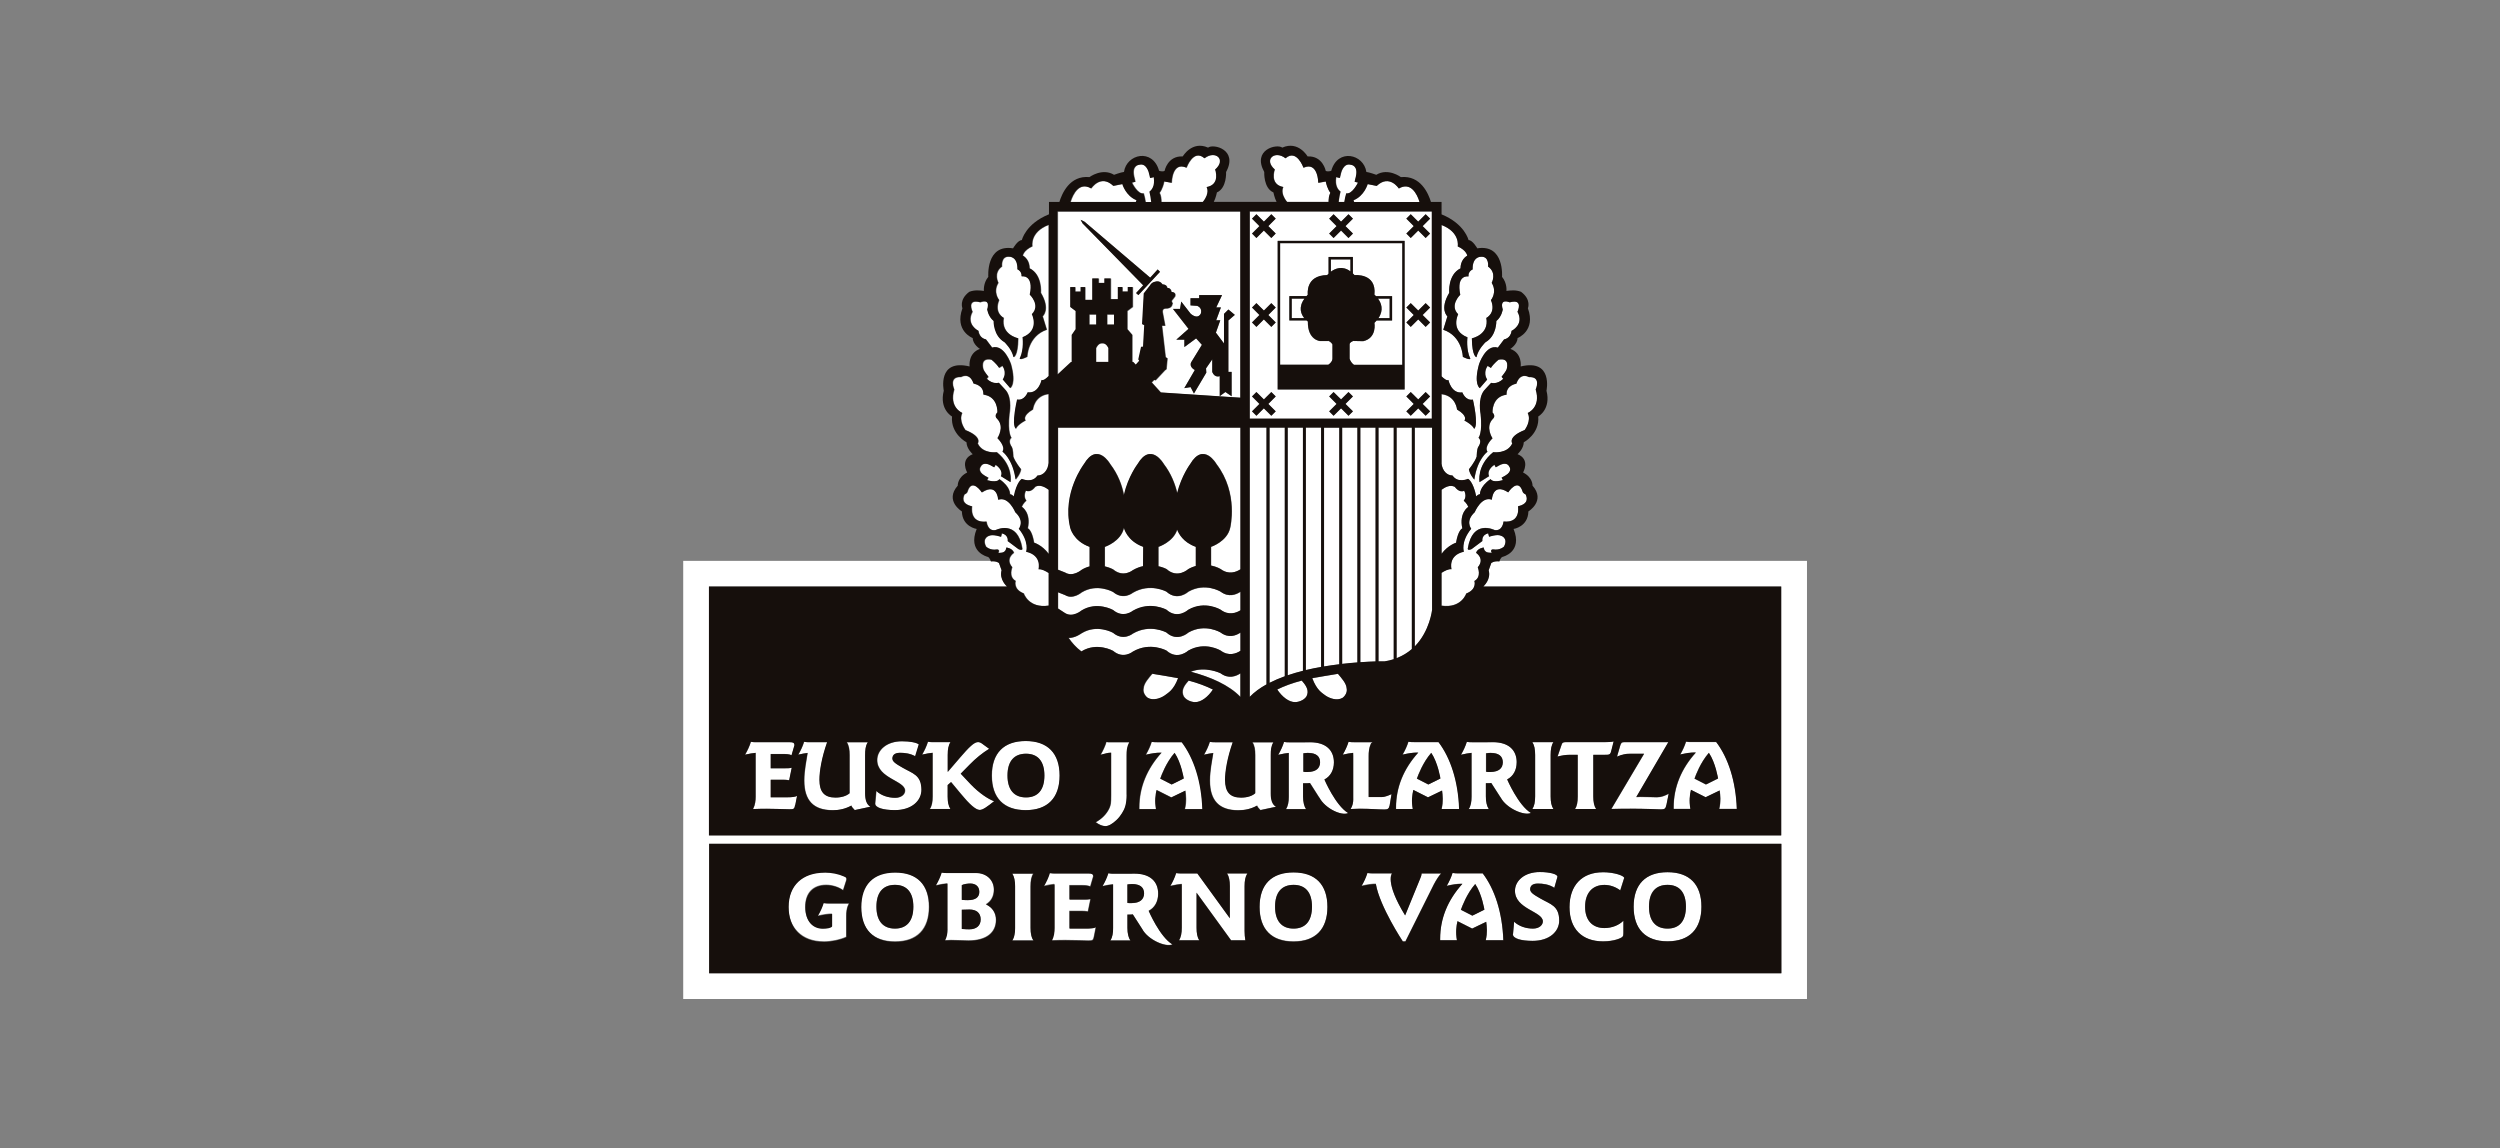 <?xml version="1.0" encoding="UTF-8"?>
<svg id="Capa_2" data-name="Capa 2" xmlns="http://www.w3.org/2000/svg" viewBox="0 0 357.68 164.28">
  <rect x="0" y="0" width="357.68" height="164.28" fill="#808080" stroke="none"/>
  <defs>
    <style>
      .cls-1, .cls-2 {
        fill: #fff;
      }

      .cls-2, .cls-3 {
        fill-rule: evenodd;
      }

      .cls-4 {
        fill: none;
      }

      .cls-3 {
        fill: #160f0c;
      }
    </style>
  </defs>
  <g id="Capa_1-2" data-name="Capa 1">
    <polygon class="cls-4" points="357.68 160 0 164.28 0 4.28 357.68 0 357.68 160"/>
    <path class="cls-2" d="m146.78,115.9c3.15,0,4.85-1.76,4.85-4.95s-1.71-4.94-4.85-4.94-4.85,1.73-4.85,4.94,1.71,4.95,4.85,4.95m0-8.07c1.71,0,2.63,1.08,2.63,3.12s-.93,3.13-2.63,3.13-2.65-1.1-2.65-3.13.94-3.12,2.65-3.12"/>
    <path class="cls-2" d="m224.17,106.18c-.37,0-.61,0-.72.32l-.6,1.75c.65-.18,1.22-.25,1.64-.25h1.25v5.95c0,.8-.1,1.39-.39,1.8h3.02c-.29-.44-.4-1.03-.4-1.8v-5.95h1.71c.54,0,.72,0,.85-.5l.36-1.42c-.32.08-.71.1-1.15.1h-5.56Z"/>
    <path class="cls-2" d="m233.21,115.72c2.37,0,3.86.1,4.46.1.46,0,.65-.08.75-.61l.33-1.63c-.5.28-1.08.51-1.68.51s-1.43-.05-2.42-.05c-.25,0-.24.01-.54.03l4.59-7.86h-6.34c-.35,0-.45.15-.56.54l-.45,1.54c.7-.29,1.25-.42,1.94-.42h1.94l-4.69,7.91c.88-.03,1.76-.04,2.66-.04"/>
    <path class="cls-2" d="m161.63,106.19h-3.01c-.28,0,0,0-.28-.05-.19.62-.47,1.22-.83,1.84.89-.21,1.01-.29,1.46-.29h.04v.25s0,5.83,0,5.83c0,1.08-.05,1.4-.25,1.85-.36.81-1.08,1.55-1.95,2.01.49.36.95.56,1.38.56.46,0,.97-.29,1.58-.86.32-.3.59-.63.81-1,.4-.62.66-1.3.66-2.63v-2.54s0-3.11,0-3.11c-.02-1.3.4-1.86.4-1.86"/>
    <path class="cls-2" d="m186.76,112.06c.29,0,.42,0,.69-.03l1.33,2.09c.81,1.54,3.16,2.66,4.12,2.21-1.81-1.08-3.4-4.8-3.4-4.8.87-.46,1.36-1.34,1.36-2.45,0-1.75-1.14-2.88-3.41-2.88-.29,0-.57,0-.86.01h-2.05c-.28,0-.54,0-.82-.06-.19.62-.47,1.22-.83,1.84.61-.14,1.11-.23,1.51-.27,0,.09,0,.18,0,.28v5.96c0,.76-.1,1.34-.4,1.8h2.87c-.26-.4-.42-1.01-.42-1.8v-1.9h.29Zm-.29-4.29c.22-.03.46-.06.69-.06,1.11,0,1.69.49,1.69,1.33s-.6,1.39-1.77,1.39h-.38s-.1-.01-.24-.03v-2.64Z"/>
    <path class="cls-2" d="m217.01,109.07c0-1.75-1.14-2.89-3.41-2.89-.29,0-.58,0-.86.01h-2.05c-.28,0-.54,0-.82-.05-.2.62-.47,1.22-.83,1.84.61-.14,1.11-.23,1.51-.27,0,.09,0,.18,0,.28v5.96c0,.76-.1,1.34-.4,1.8h2.87c-.26-.4-.42-1.01-.42-1.8v-1.9h.29c.29,0,.21,0,.48-.03l1.34,2.08c.81,1.54,3.38,2.66,4.33,2.21-1.81-1.08-3.4-4.8-3.4-4.8.87-.46,1.36-1.34,1.36-2.45m-3.79,1.37h-.38s-.1-.01-.24-.03v-2.63c.22-.03.46-.06.69-.06,1.11,0,1.69.49,1.69,1.33s-.6,1.39-1.77,1.39"/>
    <path class="cls-2" d="m107.78,115.75c.76-.03,1.41-.04,1.94-.04,1.41,0,2.74.07,3.25.07.65,0,.72-.03.83-.6l.26-1.32c-.28.14-.73.2-1.36.2h-2.41v-2.51h1.78c.26,0,.55.01.86.07l.37-1.79c-.29.08-.58.08-.9.08h-2.11v-2.04h1.68c.5,0,.93,0,1.3.17l.42-1.44c-.03-.36-.21-.42-.67-.42h-4.75c-.28,0-.54,0-.82-.05-.19.62-.47,1.22-.83,1.84.61-.14,1.11-.23,1.51-.26,0,.08,0,.16,0,.24v6c0,.62-.07,1.19-.37,1.8"/>
    <path class="cls-2" d="m119.14,115.92c1,0,1.87-.21,2.7-.66.04.18.21.37.47.64l2.25-.49c-.53-.32-.75-.94-.75-1.91v-5.45c0-.76.04-1.36.38-1.86h-3.01c.32.48.4,1.07.4,1.83v5.46c-.43.39-1.15.62-2.02.62-1.57,0-2.29-.79-2.29-2.55,0-1.15.29-3.09,1.1-5.37h-2.48c-.28,0-.54,0-.82-.06-.19.62-.47,1.22-.83,1.84.52-.12.97-.2,1.34-.25-.15,1.08-.48,2.44-.48,3.95,0,2.86,1.32,4.24,4.05,4.24"/>
    <path class="cls-2" d="m136.11,111.9l1.37,1.65c1.29,1.57,2.18,2.33,2.71,2.33.47,0,1.1-.47,2.08-1.25-.8-.28-2.14-1.14-3.37-2.44l-1.42-1.5,1.28-1.3c.87-.9,1.82-1.66,2.79-2.26l-1.03-.75c-.19-.14-.39-.21-.57-.21-.55,0-1.32.76-2.57,2.22l-1.76,2.05v-2.44c0-.79.11-1.4.4-1.82h-2.41c-.28,0-.54,0-.82-.06-.2.62-.47,1.22-.83,1.84.6-.14,1.11-.22,1.5-.26,0,.09,0,.19,0,.29v5.95c0,.76-.1,1.35-.4,1.8h2.95c-.29-.44-.4-1.03-.4-1.8v-1.62l.49-.43Z"/>
    <path class="cls-2" d="m175.31,111.55c0-1.15.29-3.09,1.09-5.37h-2.46c-.28,0-.54,0-.82-.06-.19.62-.47,1.22-.83,1.84.51-.12.95-.2,1.32-.24-.15,1.08-.47,2.43-.47,3.95,0,2.86,1.32,4.24,4.05,4.24,1,0,1.87-.21,2.7-.67.04.18.21.37.47.64l2.25-.48c-.53-.32-.75-.94-.75-1.91v-5.45c0-.76.04-1.36.37-1.86h-3.01c.32.49.4,1.07.4,1.83v5.46c-.43.39-1.15.62-2.02.62-1.57,0-2.29-.79-2.29-2.55"/>
    <path class="cls-2" d="m193.62,114.28c0,.51-.07.97-.38,1.47.43-.01.87-.04,1.3-.04,1.58,0,2.64.11,3.51.11.46,0,.67-.07.75-.53l.28-1.68c-.54.26-1.03.41-1.35.41h-1.92v-5.85c0-.54.02-1.12.34-1.83l.22-.16h-2.62c-.28,0-.54,0-.82-.06-.19.62-.47,1.22-.83,1.85.6-.14,1.1-.23,1.49-.26,0,.16.01.31.01.46v6.1Z"/>
    <path class="cls-2" d="m128.12,114.14c-.97,0-1.99-.3-2.7-.97l-.17,1.77v.04c0,.58,1.13.93,2.82.93,2.43,0,3.82-1.36,3.81-2.92-.02-2.14-1.26-2.31-2.72-3.16-.91-.53-1.53-.86-1.43-1.43.08-.44.4-.69,1.12-.69.6,0,1.42.09,2.13.49l.52-1.69c-.32-.26-1.24-.45-2.41-.45-2.19,0-3.55,1.26-3.55,2.68,0,2.64,3.99,2.95,3.99,4.38,0,.53-.52,1.03-1.41,1.03"/>
    <path class="cls-2" d="m219.24,115.76h3.02c-.29-.43-.4-1.01-.4-1.8v-5.95c0-.79.11-1.39.4-1.82h-3.02c.29.44.4,1.04.4,1.82v5.95c0,.78-.11,1.36-.4,1.8"/>
    <path class="cls-2" d="m172.07,115.75c-.14-3.95-1.22-7.29-2.95-9.57h-3.49c-.28,0-.54,0-.82-.05-.19.62-.47,1.22-.83,1.84.89-.21,1.55-.29,2-.29h.24c-2.09,2.32-3.18,4.97-3.18,7.85v.22h2.4c-.21-1.16-.08-2.03.08-2.73l2.1,1.06,2.01-.97c.08.67.2,1.57-.07,2.64h2.52Zm-4.45-3.51l-1.64-.84c.18-.51.85-2.3,2.05-3.69.96,1.43,1.31,3.67,1.31,3.67l-1.73.86Z"/>
    <path class="cls-2" d="m202.34,106.18c-.28,0-.54,0-.82-.05-.19.62-.47,1.22-.83,1.84.89-.21,1.55-.29,2-.29h.24c-2.09,2.32-3.18,4.97-3.18,7.85v.22h2.4c-.21-1.16-.08-2.03.08-2.73l2.1,1.06,2.01-.97c.08.67.2,1.57-.07,2.64h2.52c-.14-3.95-1.22-7.29-2.95-9.57h-3.49Zm3.73,5.2l-1.73.86-1.64-.84c.18-.5.85-2.3,2.05-3.69.96,1.43,1.31,3.67,1.31,3.67"/>
    <path class="cls-2" d="m239.47,115.75h2.4c-.21-1.16-.08-2.03.08-2.73l2.1,1.06,2.01-.97c.08.67.2,1.57-.07,2.64h2.52c-.14-3.95-1.22-7.29-2.95-9.57h-3.5c-.28,0-.54,0-.82-.05-.2.62-.47,1.22-.83,1.84.89-.21,1.55-.29,2-.29h.24c-2.09,2.32-3.18,4.97-3.18,7.85v.22Zm5.01-8.04c.96,1.43,1.31,3.67,1.31,3.67l-1.73.86-1.64-.84c.18-.51.85-2.3,2.05-3.69"/>
    <path class="cls-2" d="m185.07,134.67c3.15,0,4.85-1.76,4.85-4.95s-1.71-4.94-4.85-4.94-4.85,1.73-4.85,4.94,1.7,4.95,4.85,4.95m0-8.07c1.71,0,2.63,1.08,2.63,3.12s-.93,3.14-2.63,3.14-2.65-1.1-2.65-3.14.94-3.12,2.65-3.12"/>
    <path class="cls-2" d="m128.03,134.67c3.15,0,4.85-1.76,4.85-4.95s-1.71-4.94-4.85-4.94-4.85,1.73-4.85,4.94,1.71,4.95,4.85,4.95m0-8.07c1.71,0,2.63,1.08,2.63,3.12s-.93,3.14-2.63,3.14-2.65-1.1-2.65-3.14.94-3.12,2.65-3.12"/>
    <path class="cls-2" d="m219.27,134.6c2.43,0,3.82-1.35,3.81-2.92-.02-2.14-1.26-2.31-2.72-3.16-.91-.53-1.53-.86-1.43-1.43.08-.44.4-.69,1.12-.69.66,0,1.58.1,2.33.61l.37-1.3c.05-.15.08-.26.08-.29,0-.36-1.06-.67-2.53-.67-2.19,0-3.55,1.26-3.55,2.68,0,2.64,3.99,2.95,3.99,4.38,0,.53-.52,1.03-1.41,1.03-.96,0-1.98-.3-2.7-.98l-.16,1.77v.04c0,.58,1.13.93,2.82.93"/>
    <path class="cls-2" d="m196.84,126.44c.56,3.24,3.86,8.22,3.86,8.22h.37l4.06-8.14c.36-.69.72-1.23,1.05-1.59h-2.8c0,.21-.07.46-.21.76l-2.15,5.24c-2.95-4.81-1.87-6.01-1.87-6.01h-2.71c-.28,0-.54,0-.82-.06-.2.62-.47,1.22-.83,1.84.89-.21,1.55-.29,2-.29h.04Z"/>
    <path class="cls-2" d="m229.38,134.67c1.48,0,2.54-.44,2.73-.65.12-.12.14-.29.14-.53v-1.77c-.64.65-1.65,1.05-2.72,1.05-1.68,0-2.76-1.1-2.76-3.04s1.05-3.13,2.77-3.13c.79,0,1.6.28,2.26.78l.5-1.58c.03-.1.06-.17.06-.19,0-.31-1.37-.82-3.07-.82-2.97,0-4.76,1.93-4.76,4.98s1.77,4.91,4.84,4.91"/>
    <path class="cls-2" d="m238.57,134.67c3.15,0,4.85-1.76,4.85-4.95s-1.71-4.94-4.85-4.94-4.85,1.73-4.85,4.94,1.71,4.95,4.85,4.95m0-8.07c1.71,0,2.63,1.08,2.63,3.12s-.93,3.14-2.63,3.14-2.65-1.1-2.65-3.14.94-3.12,2.65-3.12"/>
    <path class="cls-2" d="m117.84,134.67c1.07,0,2.35-.26,3.21-.67v-2.94c-.02-1.3.41-1.86.41-1.86h-2.83c-.28,0-.54,0-.82-.06-.19.62-.47,1.22-.83,1.84.89-.21,1.55-.29,2-.29h.04v.25s0,1.5,0,1.5l-.07.1c-.19.15-.62.26-1.26.26-1.49,0-2.51-1.19-2.51-3.08,0-1.98,1.1-3.16,3.02-3.16.82,0,1.78.29,2.4.75l.44-1.37c.03-.07.04-.11.04-.15,0-.25,0-.31-.35-.46-.78-.35-1.75-.56-2.77-.56-3.16,0-5.16,1.93-5.16,4.91s1.9,4.98,5.04,4.98"/>
    <path class="cls-2" d="m135.52,132.95c0,.54-.08,1.03-.35,1.55.43-.03.72-.04.87-.04.75,0,1.83.07,2.48.07,2.61,0,3.95-1.15,3.95-2.95,0-.99-.5-1.79-1.44-2.23.74-.43,1.14-1.17,1.14-2.09,0-1.39-1.04-2.41-2.62-2.41-.72,0-1.97,0-2.27,0h-1.78c-.28,0-.54,0-.82-.05-.19.62-.47,1.22-.83,1.84.69-.16,1.24-.25,1.66-.28v6.6Zm2.08-6.31c.28-.17.9-.24,1.21-.24.8,0,1.29.46,1.29,1.16,0,.83-.56,1.22-1.66,1.22-.06,0-.59-.01-.84-.04v-2.11Zm0,3.51c.25-.01.85-.03,1.09-.03,1.04,0,1.61.53,1.61,1.41s-.61,1.41-1.64,1.41c-.19,0-.8-.01-1.06-.05v-2.75Z"/>
    <path class="cls-2" d="m169.07,126.75v5.95c0,.76-.1,1.34-.4,1.8h2.91c-.3-.49-.39-1.07-.39-1.8v-5.01l4.94,6.81h2.04c-.07-.42-.11-.87-.11-1.34v-6.41c0-.76.1-1.34.4-1.82h-2.91c.28.42.4,1.03.4,1.82v4.59l-4.65-6.41h-.63s-1.27,0-1.27,0h-.32c-.28,0-.54,0-.82-.06-.19.62-.47,1.22-.83,1.85.67-.16,1.21-.24,1.63-.28,0,.1,0,.2,0,.31"/>
    <path class="cls-2" d="m150.84,126.69v6.01c0,.62-.07,1.19-.37,1.8.76-.03,1.41-.04,1.94-.04,1.41,0,2.74.07,3.25.07.65,0,.72-.03.83-.6l.26-1.32c-.28.14-.73.19-1.36.19h-2.41v-2.51h1.78c.27,0,.56.01.86.07l.37-1.79c-.29.08-.58.08-.9.08h-2.11v-2.04h1.68c.5,0,.93,0,1.3.17l.42-1.44c-.03-.36-.21-.42-.67-.42h-4.75c-.28,0-.54,0-.82-.06-.19.62-.47,1.22-.83,1.84.61-.14,1.11-.23,1.51-.26,0,.08,0,.16,0,.24"/>
    <path class="cls-2" d="m144.8,134.5h3.02c-.29-.43-.4-1.01-.4-1.8v-5.95c0-.79.11-1.39.4-1.82h-3.02c.29.45.4,1.04.4,1.82v5.95c0,.78-.11,1.36-.4,1.8"/>
    <path class="cls-2" d="m159.24,126.76v5.96c0,.76-.1,1.35-.4,1.8h2.87c-.26-.4-.42-1.01-.42-1.8v-1.9h.29c.29,0,.21,0,.48-.03l1.34,2.09c.81,1.54,3.38,2.66,4.33,2.21-1.81-1.08-3.4-4.8-3.4-4.8.87-.46,1.36-1.34,1.36-2.45,0-1.75-1.14-2.88-3.41-2.88-.29,0-.57,0-.86.01h-2.05c-.28,0-.54,0-.82-.06-.19.62-.47,1.22-.83,1.84.61-.14,1.11-.23,1.51-.26,0,.09,0,.18,0,.28m2.05-.22c.22-.03.46-.05.69-.05,1.11,0,1.69.49,1.69,1.33s-.6,1.39-1.77,1.39h-.38s-.1-.01-.24-.03v-2.64Z"/>
    <path class="cls-2" d="m209.22,126.44c-2.09,2.32-3.18,4.97-3.18,7.85v.22h2.4c-.21-1.16-.08-2.03.08-2.73l2.1,1.06,2.01-.97c.08.66.2,1.57-.07,2.64h2.52c-.14-3.95-1.22-7.29-2.95-9.57h-3.5c-.28,0-.54,0-.82-.06-.19.62-.47,1.22-.83,1.84.89-.21,1.55-.29,2-.29h.24Zm3.15,3.7l-1.73.86-1.64-.84c.18-.5.85-2.3,2.05-3.69.96,1.43,1.31,3.67,1.31,3.67"/>
    <path class="cls-2" d="m214.54,80.24c-.02.05-.03.08-.03.08-.81-.09-1.16.24-1.16.24l-.37,1.03c.37,1.31-.74,2.29-.74,2.29,0,.01,0,.03,0,.04h42.61v35.6H101.44v-35.6h42.61s0-.03,0-.04c0,0-1.11-.98-.74-2.29l-.37-1.03s-.35-.33-1.16-.24c0,0-.01-.03-.03-.08h-44v62.69h160.78v-62.69h-44Zm40.31,59.01H101.44v-18.53h153.41v18.53Z"/>
    <path class="cls-2" d="m148.16,69.66s-.61.9-1.33.55c0,0-.46.76.06,1.44,0,0-.39.26-.65.87,0,0,1.35.83.85,3.08,0,0,.59.18.9,2.05,0,0,1.52.44,2.49,2.23v-9.45s-1.29-1.35-2.32-.78"/>
    <path class="cls-2" d="m144.88,81.15s-.59,1.37.48,1.96c0,0-.41,1.18,1.16,1.79,0,0,.69,2.17,3.57,1.75v-4.67c-.4-.26-1.02-.6-1.45-.53,0,0,.56-1.99-1.77-2.51,0,0,.5-1.38-1.05-3.28,0,0,.9-1.07-.5-2.36,0,0-.96-2.34-2.45-1.79,0,0-.11-2.51-2.34-1.05,0,0-1.4-2.16-2.05-.15,0,0,0,.24-.46.46-.11.28-.59,1.3,1.11,1.68,0,0-.46,2.44,2.07,2.18,0,0,.11,1.42,1.29,1.22,0,0,3.14-1.6,3.82,2.62,0,0,.11.37-.54.11l-1.55-1.16s.16-.85-.83-1.11l-.13.5s-1.15-.41-1.7-.15c0,0-1.09.3-.44,1.55,0,0,.57.58,1.55.41,0,0,.5-.05.2.52.18-.13,1.03.17,1.16-.79,0,0,.89.09,1.09.76,0,0-1.31.83-.24,2.07"/>
    <path class="cls-2" d="m137.72,59.08c-.57,1.14.44,2.44.44,2.44,2.47.98,1.77,1.92,1.77,1.92.72,1.53,2.73,1.25,2.73,1.25,2.4,1.94,1.96,4.28,1.96,4.28l-1.37-.85s.47-.79-.76-1.62l-.2.36-.52-.29s-1.03-.6-1.42.21c0,0-.53.64.59,1.29l.52.29-.19.34s1.4.46,1.76-.13c1.66,1.14,1.51,2.18,1.51,2.18.18-.09.55.29.55.29.44-2.16,1.16-2.51,1.16-2.51,0,0,1.48.68,2.23-.48.8,0,1.49-.7,1.59-1.79,0,0,0,0,0,0v-9.85c-2.06.25-2.24,2.19-2.24,2.19-1.64.96-1.05,1.57-1.05,1.57-1.29.7-1.38,1.2-1.38,1.2-.7-.52.17-4.19.17-4.19,1.07.2,1.51-1.03,1.51-1.03,1.59.22,1.99-1.77,1.99-1.77.26.13.69-.24,1.01-.56v-21.63c-2.74,1.05-2.33,3.07-2.33,3.07-1.29.59-1.36,1.33-1.36,1.33,1.03.59.96,1.81.96,1.81,1.86.92,1.62,3.51,1.62,3.51,1.42,2.38.26,3.36.26,3.36l.59,1.92c-2.75.92-2.8,3.88-2.8,3.88-1.07.52-1.07.26-1.07.26.65-1.33.41-3.06.41-3.06,2.51-.98,1.33-3.3,1.33-3.3,1.29-1.27-.3-2.79-.3-2.79.61-2.95-1.18-2.62-1.18-2.62.07-.74-.59-1-.59-1,.06-1.83-1.14-1.81-1.14-1.81-1.27-.13-1.07,1.4-1.07,1.4-1.29.91-.52,2.33-.52,2.33-.83,1.37.11,2.47.11,2.47-.77,1.86.66,2.55.66,2.55-.44,2.42,2.07,2.92,2.07,2.92-.04,2.66-.67,2.7-.67,2.7-.24-1.16-1.29-2.14-1.29-2.14-1.62-.92-1.55-3.03-1.55-3.03-.79-.65-.92-1.66-.92-1.66.52-1.7-1-1.01-1-1.01-2.03-.57-1.11,1.35-1.11,1.35-1,1.85.85,2.73.85,2.73.13,1.11,1.07,1.22,1.07,1.22l.89,1.18c1.73-.54,2.69,2.36,2.69,2.36.81,2.93-.11,3.43-.11,3.43l-1.05-1.22c.67-1.07-.07-1.96-.07-1.96l-.46.3c-.46-.7-1.11-1.18-1.11-1.18-1.73-.35-1.14,1.4-1.14,1.4.07.24.72,1.05.72,1.05l-.24.29c.89.85,1.73.57,1.73.57.5.52,1.03,1.12,1.03,1.12.92,1.2.48,3.34.48,3.34-.3,2.77.29,3.4.29,3.4-.57.46,0,1.25,0,1.25.26.33.26,1.44.26,1.44.28.83,1.11,1.81,1.11,1.81-.09.72-.78,1.48-.78,1.48-.41-2.95-1.88-3.99-1.88-3.99.52-.74-.72-1.92-.72-1.92,0,0,1.07-1.59-.02-2.75-.53-.44.02-.94.02-.94,0,0,.13-2.27-2.01-2.55.07-1.37-1.4-1.57-1.4-1.57-.59-1.72-1.81-.94-1.81-.94-1.83-.11-.96,1.77-.96,1.77-.79,2.58,1.15,3.36,1.15,3.36"/>
    <path class="cls-2" d="m162.67,28.65c-1.55-.61-2.03-2.31-2.03-2.31l-1.29.26c-1.83-1.73-3.17.37-3.17.37-1.69-1.01-2.62.79-2.96,1.93h9.36l.09-.25Z"/>
    <path class="cls-2" d="m163.69,27.67c.14.48.22.92.27,1.23h.82c-.07-.63-.17-1.11-.26-1.44v-.05c.35-.24.82-.82.62-2.07l-.52.13-.18-.74s-.34-1.49-1.43-1.15c0,0-1.06.07-.69,1.68l.18.74-.49.12s.82,1.72,1.68,1.54"/>
    <path class="cls-2" d="m172.15,28.9c1.07-1.3.54-2.13.54-2.13,2.03-.37,1.22-2.51,1.22-2.51,1.66-1.44,0-2.81-1.53-1.61-1.59-1.4-2.57,1.35-2.57,1.35-2.1-.94-2.12,2.16-2.12,2.16l-1.07-.19c-.22,1.11-.66,1.62-.66,1.62.21.37.26.91.26,1.3h5.94Z"/>
    <path class="cls-2" d="m208.32,77.65c.31-1.86.9-2.05.9-2.05-.5-2.25.85-3.08.85-3.08-.26-.61-.65-.87-.65-.87.52-.68.06-1.44.06-1.44-.72.35-1.33-.55-1.33-.55-.67-.37-1.44.06-1.9.41v9.16c.93-1.24,2.07-1.58,2.07-1.58"/>
    <path class="cls-2" d="m209.8,84.9c1.57-.61,1.16-1.79,1.16-1.79,1.07-.59.48-1.96.48-1.96,1.07-1.24-.24-2.07-.24-2.07.2-.66,1.09-.76,1.09-.76.13.96.98.66,1.16.79-.3-.57.2-.52.2-.52.98.17,1.55-.41,1.55-.41.65-1.25-.44-1.55-.44-1.55-.54-.26-1.7.15-1.7.15l-.13-.5c-1,.26-.83,1.11-.83,1.11l-1.55,1.16c-.64.26-.54-.11-.54-.11.68-4.22,3.82-2.62,3.82-2.62,1.18.2,1.29-1.22,1.29-1.22,2.53.26,2.07-2.18,2.07-2.18,1.7-.38,1.22-1.4,1.11-1.68-.46-.22-.46-.46-.46-.46-.65-2.01-2.05.15-2.05.15-2.23-1.46-2.34,1.05-2.34,1.05-1.49-.55-2.46,1.79-2.46,1.79-1.4,1.29-.5,2.36-.5,2.36-1.55,1.9-1.05,3.28-1.05,3.28-2.33.52-1.77,2.51-1.77,2.51-.42-.07-1.02.26-1.42.52v4.69c2.86.41,3.54-1.75,3.54-1.75"/>
    <path class="cls-2" d="m207.83,68.05c.76,1.16,2.23.48,2.23.48,0,0,.72.35,1.16,2.51,0,0,.37-.39.55-.3,0,0-.15-1.03,1.51-2.18.36.59,1.76.14,1.76.14l-.19-.34.52-.29c1.12-.65.59-1.29.59-1.29-.39-.81-1.42-.2-1.42-.2l-.52.29-.2-.36c-1.23.83-.76,1.63-.76,1.63l-1.37.85s-.44-2.34,1.96-4.28c0,0,2.01.28,2.73-1.25,0,0-.7-.94,1.77-1.92,0,0,1.02-1.29.44-2.44,0,0,1.94-.77,1.14-3.36,0,0,.87-1.88-.96-1.77,0,0-1.22-.77-1.81.94,0,0-1.48.2-1.4,1.57-2.14.28-2.01,2.55-2.01,2.55,0,0,.56.5.02.94-1.09,1.16-.02,2.75-.02,2.75,0,0-1.24,1.18-.72,1.92,0,0-1.48,1.03-1.88,3.99,0,0-.68-.76-.77-1.48,0,0,.83-.98,1.11-1.81,0,0,0-1.11.26-1.44,0,0,.57-.79,0-1.25,0,0,.59-.63.3-3.4,0,0-.44-2.14.48-3.34,0,0,.54-.61,1.03-1.13,0,0,.85.28,1.73-.57l-.24-.3s.64-.81.72-1.05c0,0,.59-1.75-1.14-1.4,0,0-.65.48-1.11,1.18l-.46-.3s-.74.89-.08,1.96l-1.05,1.22s-.92-.5-.11-3.43c0,0,.96-2.9,2.69-2.36l.89-1.18s.94-.11,1.07-1.22c0,0,1.85-.89.85-2.73,0,0,.92-1.92-1.11-1.35,0,0-1.51-.68-1,1.01,0,0-.13,1.02-.92,1.66,0,0,.07,2.1-1.55,3.03,0,0-1.05.98-1.29,2.14,0,0-.63-.04-.66-2.69,0,0,2.51-.5,2.07-2.92,0,0,1.44-.68.66-2.55,0,0,.94-1.11.11-2.47,0,0,.77-1.42-.52-2.32,0,0,.2-1.53-1.07-1.4,0,0-1.2-.02-1.14,1.81,0,0-.67.26-.59,1,0,0-1.79-.33-1.18,2.62,0,0-1.59,1.51-.3,2.79,0,0-1.18,2.33,1.33,3.3,0,0-.24,1.73.41,3.06,0,0,0,.26-1.07-.26,0,0-.06-2.95-2.8-3.88l.59-1.92s-1.16-.98.26-3.36c0,0-.24-2.58,1.62-3.5,0,0-.07-1.22.96-1.81,0,0-.07-.74-1.37-1.33,0,0,.41-2.01-2.31-3.06v21.65c.31.32.72.66.98.53,0,0,.41,1.99,1.99,1.77,0,0,.44,1.24,1.51,1.03,0,0,.87,3.67.17,4.19,0,0-.09-.5-1.38-1.2,0,0,.59-.61-1.05-1.57,0,0-.18-1.92-2.21-2.18v9.97c.13,1.02.79,1.68,1.57,1.68"/>
    <path class="cls-2" d="m193.75,28.9h9.36c-.34-1.14-1.27-2.94-2.96-1.93,0,0-1.35-2.1-3.17-.37l-1.29-.26s-.48,1.7-2.03,2.31l.09.25Z"/>
    <path class="cls-2" d="m191.8,27.41v.05c-.08.33-.19.81-.25,1.44h.82c.04-.32.12-.76.27-1.23.87.18,1.68-1.54,1.68-1.54l-.48-.12.18-.73c.37-1.62-.69-1.69-.69-1.69-1.09-.34-1.43,1.15-1.43,1.15l-.18.73-.51-.13c-.2,1.25.28,1.82.61,2.07"/>
    <path class="cls-2" d="m182.42,24.26s-.81,2.14,1.22,2.51c0,0-.53.83.54,2.13h5.93c0-.39.05-.93.26-1.3,0,0-.44-.52-.66-1.62l-1.07.19s-.02-3.1-2.12-2.16c0,0-.98-2.75-2.57-1.35-1.53-1.2-3.19.17-1.53,1.6"/>
    <path class="cls-2" d="m186.84,95.88c.73-.17,1.46-.32,2.18-.45v-34.24h-2.18v34.69Z"/>
    <path class="cls-2" d="m183.83,61.19h-2.18v36.52c.68-.35,1.42-.67,2.18-.94v-35.57Z"/>
    <path class="cls-2" d="m202.01,61.19h-2.18v32.98c.86-.33,1.58-.78,2.18-1.3v-31.68Z"/>
    <path class="cls-2" d="m191.62,61.19h-2.18v34.16c.74-.12,1.48-.23,2.18-.31v-33.85Z"/>
    <path class="cls-2" d="m186.43,61.19h-2.18v35.43c.71-.24,1.44-.46,2.18-.64v-34.79Z"/>
    <path class="cls-2" d="m196.82,61.19h-2.18v33.56c.86-.06,1.6-.09,2.18-.11v-33.46Z"/>
    <path class="cls-2" d="m199.41,61.19h-2.18v33.45c.55-.01.87,0,.87,0,.47-.07.9-.18,1.31-.31v-33.13Z"/>
    <path class="cls-2" d="m202.43,92.49c2.16-2.2,2.48-5.24,2.48-5.24v-26.06h-2.48v31.3Z"/>
    <path class="cls-2" d="m181.23,61.19h-2.39v38.53c.66-.69,1.47-1.28,2.39-1.79v-36.74Z"/>
    <path class="cls-2" d="m194.22,61.19h-2.18v33.8c.77-.09,1.51-.15,2.18-.2v-33.59Z"/>
    <rect class="cls-1" x="155.9" y="45.01" width=".98" height="1.44"/>
    <rect class="cls-1" x="158.45" y="45.01" width=".98" height="1.44"/>
    <path class="cls-2" d="m157.74,49.13c-.58-.06-.88.68-.88.68v1.98h1.78v-1.98s-.32-.74-.9-.68"/>
    <path class="cls-2" d="m173.58,98.66l-.02-.02c-.97-.48-2.12-.92-3.46-1.27-.46.54-1.07,1.24-.79,2.05.18.65,1.12,1.03,1.68,1.03.92.05,1.94-.8,2.59-1.8"/>
    <path class="cls-2" d="m164.87,96.4s.02,0,.03,0h0s-.03,0-.03,0Z"/>
    <path class="cls-2" d="m164.24,99.85c.78.46,1.85.09,2.47-.35.48-.38,1.22-.7,1.89-2.46-1.11-.19-2.34-.43-3.7-.63-.5.61-1.21,1.35-1.25,2.11-.11.52.22,1.07.59,1.33"/>
    <path class="cls-2" d="m185.34,100.45c.55,0,1.49-.39,1.68-1.03.28-.8-.3-1.51-.76-2.04-1.34.35-2.51.78-3.48,1.26l-.02.02c.65.99,1.66,1.84,2.59,1.79"/>
    <path class="cls-2" d="m187.75,97.03c.67,1.76,1.38,2.09,1.87,2.47.63.44,1.7.81,2.47.35.37-.26.7-.81.59-1.33-.04-.76-.75-1.49-1.25-2.11-1.35.2-2.55.44-3.66.63h-.02Z"/>
    <path class="cls-2" d="m151.4,81.51l1.01.4c1.11.69,2.36-.38,2.36-.38.38-.23.76-.39,1.13-.49l.02.02v-2.82c-2.36-.85-2.77-2.73-2.77-2.73-1.2-4.98,1.96-9.12,1.96-9.12,1.92-3.25,3.76,0,3.76,0,1.13,1.49,1.71,3.06,1.98,4.48v-.09c.58-2.62,1.93-4.39,1.93-4.39,1.92-3.25,3.76,0,3.76,0,1.02,1.33,1.61,2.83,1.91,4.13.62-2.47,1.86-4.13,1.86-4.13,1.92-3.25,3.76,0,3.76,0,3.2,4.19,1.96,9.12,1.96,9.12-.42,1.97-2.73,2.73-2.73,2.73v2.67c.83.17,1.36.5,1.36.5,1.16.87,2.23.44,2.84.04v-20.27h-26.1v20.32Z"/>
    <path class="cls-2" d="m154.78,87.36c2.21-1.37,4.5-.07,4.5-.07,1.48,1.25,2.84.11,2.84.11,2.47-1.44,4.8-.15,4.8-.15,1.59,1.44,3.14,0,3.14,0,2.4-1.36,4.61,0,4.61,0,1.16.87,2.24.46,2.84.08v-2.65c-.61.41-1.68.85-2.84-.01,0,0-2.21-1.36-4.61,0,0,0-1.55,1.44-3.14,0,0,0-2.33-1.29-4.8.15,0,0-1.37,1.14-2.84-.11,0,0-2.29-1.29-4.5.07,0,0-1.25,1.07-2.36.38l-1.01-.4v2.32h.01s1,.66,1,.66c1.11.69,2.36-.38,2.36-.38"/>
    <path class="cls-2" d="m174.67,96.33s-2.16-1.06-4.25-.22c2.81.75,5.45,1.89,7.1,3.61v-3.38c-.61.41-1.68.86-2.84-.01"/>
    <path class="cls-2" d="m166.92,93.08c1.59,1.44,3.14,0,3.14,0,2.4-1.36,4.61,0,4.61,0,1.16.87,2.23.44,2.84.04v-2.61c-.61.41-1.68.85-2.84-.01,0,0-2.21-1.37-4.61,0,0,0-1.55,1.44-3.14,0,0,0-2.33-1.29-4.8.15,0,0-1.37,1.14-2.84-.11,0,0-2.29-1.29-4.5.07,0,0-.93.7-1.85.66.46.69,1.06,1.37,1.83,1.94l.02-.02c2.21-1.37,4.5-.07,4.5-.07,1.48,1.26,2.84.11,2.84.11,2.47-1.44,4.8-.15,4.8-.15"/>
    <path class="cls-2" d="m160.83,75.51c-.43,1.98-2.73,2.73-2.73,2.73v2.82-.03c.72.16,1.18.42,1.18.42,1.48,1.25,2.84.11,2.84.11.5-.29.99-.47,1.46-.57l.02-2.75c-2.36-.85-2.77-2.73-2.77-2.73"/>
    <polygon class="cls-2" points="171.14 80.97 171.13 80.97 171.13 81 171.14 80.97"/>
    <path class="cls-2" d="m168.46,75.77c-.56,1.78-2.68,2.47-2.68,2.47v2.77c.7.16,1.14.4,1.14.4,1.59,1.44,3.14,0,3.14,0,.36-.21.72-.35,1.07-.45v-2.73c-1.82-.66-2.47-1.93-2.67-2.47"/>
    <path class="cls-2" d="m204.89,30.27h-26.05v29.65h26.05v-29.65Zm-14.73,1.02l.63-.63,1.07,1.07,1.07-1.07.63.63-1.07,1.07,1.07,1.07-.63.63-1.07-1.06-1.07,1.06-.63-.63,1.07-1.07-1.07-1.07Zm-7.64,27.57l-.63.63-1.07-1.07-1.07,1.07-.63-.63,1.07-1.07-1.07-1.07.63-.63,1.07,1.06,1.07-1.06.63.63-1.07,1.07,1.07,1.07Zm0-12.72l-.63.63-1.07-1.07-1.07,1.07-.63-.63,1.07-1.07-1.07-1.07.63-.63,1.07,1.07,1.07-1.07.63.63-1.07,1.07,1.07,1.07Zm0-12.72l-.63.63-1.07-1.06-1.07,1.06-.63-.63,1.07-1.07-1.07-1.07.63-.63,1.07,1.07,1.07-1.07.63.63-1.07,1.07,1.07,1.07Zm11.04,25.44l-.63.63-1.07-1.07-1.07,1.07-.63-.63,1.07-1.07-1.07-1.07.63-.63,1.07,1.06,1.07-1.06.63.63-1.07,1.07,1.07,1.07Zm7.4-3.14h-18.16v-21.26h18.16v21.26Zm3.64,3.14l-.63.63-1.07-1.07-1.07,1.07-.63-.63,1.07-1.07-1.07-1.07.63-.63,1.07,1.06,1.07-1.06.63.63-1.07,1.07,1.07,1.07Zm0-12.72l-.63.63-1.07-1.07-1.07,1.07-.63-.63,1.07-1.07-1.07-1.07.63-.63,1.07,1.07,1.07-1.07.63.63-1.07,1.07,1.07,1.07Zm0-12.72l-.63.63-1.07-1.06-1.07,1.06-.63-.63,1.07-1.07-1.07-1.07.63-.63,1.07,1.07,1.07-1.07.63.63-1.07,1.07,1.07,1.07Z"/>
    <path class="cls-2" d="m193.21,37.12h-2.8v1.76c.6-.45,1.65-.91,2.8-.04v-1.72Z"/>
    <path class="cls-2" d="m184.8,42.73v2.8h1.8c-.45-.55-.89-1.55.03-2.8h-1.83Z"/>
    <path class="cls-2" d="m190.63,51.3v-2s-.17-.39-.61-.52l-.04.03h-1.1s-1.81-.11-1.77-2.8c0,0-.08-.05-.18-.15h-2.46v-3.47h2.45c.06-.07.12-.14.19-.21,0,0-.41-2.77,2.77-2.8,0,0,.07-.09.2-.21v-2.39h3.48v2.36c.08.08.16.15.24.24,0,0,3.17-.33,2.84,2.8,0,0,.1.08.23.21h2.3v3.47h-2.21c-.1.11-.2.22-.32.34,0,0,.41,2.14-1.59,2.62l-1.44-.03s-.55.19-.52.52v2s.09.5.62.89h0s6.92,0,6.92,0v-17.4h-17.48v17.4h6.9c.22-.15.58-.45.59-.89"/>
    <path class="cls-2" d="m198.82,45.53v-2.8h-1.67c.45.59.88,1.61.06,2.8h1.61Z"/>
    <path class="cls-2" d="m153.41,51.81h0s0-3.87,0-3.87l.56-.82v-2.6l-.77-.58v-2.84h.71v.64h.77v-.64h.65v1.82h1.02v-3.05h.91v.64h.82v-.64h.91v2.96h1.02v-1.73h.65v.64h.77v-.64h.7v2.84l-.77.58v2.6l.7.82v3.88h.14s.34.37.34.37v.04s.52-.58.52-.58l-.13-.2.4-1.8.28-.02.17-3.08-.31-.15.24-4.39.92-1.18s.15-.37.66-.48c0,0,.68-.3,1.09.37,0,0,.61-.06.7.52,0,0,.5-.09.59.57,0,0,.7-.04.52.61l-.33.44s-.33.22-.02.53l-.11.35s-.15.44-.87.42c0,0-.52-.05-.46.5l.37,1.96h-.46l.52,4.5.26.17-.13,1.35s.06.24-.2.33l-1.38,1.47-.19-.07-.35.36,1.3,1.44,11.38.75v-26.64h-26.13v23.33l1.93-1.79h.1Zm15.59-8.66l1.33,1.72s.94.92,1.46.04c0,0,.33-.79-.48-1.14l-.98-.07v-1.03h1.24v-.44h3.27l-.83,1.76h.67l-.68,1.84h.59l-.63,1.77,1.16,1.55v-4.23l.63-.63.92.77-.93.79v7.36h.47v3.49l-.89-.61-.81.59v-2.86s-.7.3-1.07-.59v-1.81l-.89,1.29.04.61-1.77,2.99-.48-.92-.9.15,1.51-2.6s-.87-.41-.52-1.11l1.53-2.49-.83-.92-1.68,1.24v-1.05h-1.16l1.75-1.55-2.22-2.84h1.02l.17-1.05Zm-13.84-11.44l9.4,8.01,1.07-1.17.33.34-3.09,3.33-.33-.3,1.02-1.11-8.67-8.85-.29-.52.55.27Z"/>
    <path class="cls-3" d="m166,111.4l1.64.84,1.73-.86s-.35-2.24-1.31-3.67c-1.21,1.39-1.87,3.18-2.05,3.69"/>
    <path class="cls-3" d="m187.17,107.72c-.24,0-.47.03-.69.06v2.64c.14.01.21.03.24.03h.38c1.18,0,1.77-.53,1.77-1.39s-.58-1.33-1.69-1.33"/>
    <path class="cls-3" d="m213.32,107.72c-.24,0-.47.03-.69.06v2.64c.14.01.21.03.24.03h.38c1.18,0,1.77-.53,1.77-1.39s-.58-1.33-1.69-1.33"/>
    <path class="cls-3" d="m202.72,111.4l1.64.84,1.73-.86s-.35-2.24-1.31-3.67c-1.21,1.39-1.87,3.18-2.05,3.69"/>
    <path class="cls-3" d="m146.8,107.84c-1.71,0-2.65,1.08-2.65,3.12s.94,3.13,2.65,3.13,2.63-1.1,2.63-3.13-.93-3.12-2.63-3.12"/>
    <path class="cls-3" d="m242.44,111.4l1.64.84,1.73-.86s-.35-2.24-1.31-3.67c-1.21,1.39-1.87,3.18-2.05,3.69"/>
    <path class="cls-3" d="m161.92,129.2c1.18,0,1.77-.53,1.77-1.39s-.58-1.33-1.69-1.33c-.24,0-.47.03-.69.05v2.64c.14.01.21.03.24.03h.38Z"/>
    <path class="cls-3" d="m210.65,131.01l1.73-.86s-.36-2.24-1.31-3.67c-1.21,1.39-1.87,3.18-2.05,3.69l1.64.84Z"/>
    <path class="cls-3" d="m185.08,132.85c1.71,0,2.63-1.1,2.63-3.13s-.93-3.12-2.63-3.12-2.65,1.08-2.65,3.12.94,3.13,2.65,3.13"/>
    <path class="cls-3" d="m140.31,131.54c0-.89-.57-1.41-1.61-1.41-.24,0-.84.01-1.09.03v2.75c.26.04.87.06,1.06.06,1.03,0,1.64-.53,1.64-1.42"/>
    <path class="cls-3" d="m101.46,139.25h153.41v-18.53H101.46v18.53Zm137.12-14.46c3.15,0,4.85,1.75,4.85,4.94s-1.71,4.95-4.85,4.95-4.85-1.75-4.85-4.95,1.71-4.94,4.85-4.94m-9.27,0c1.69,0,3.07.51,3.07.82,0,.03-.03.1-.06.2l-.5,1.58c-.67-.5-1.47-.78-2.26-.78-1.72,0-2.77,1.14-2.77,3.13s1.08,3.04,2.76,3.04c1.07,0,2.08-.4,2.72-1.05v1.78c0,.24-.01.4-.14.53-.19.21-1.25.65-2.73.65-3.07,0-4.84-1.79-4.84-4.91s1.79-4.98,4.76-4.98m-12.85,8.85l.16-1.77c.72.68,1.74.98,2.7.98.89,0,1.41-.51,1.41-1.03,0-1.43-3.99-1.74-3.99-4.38,0-1.42,1.36-2.68,3.55-2.68,1.47,0,2.53.31,2.53.67,0,.03-.03.14-.08.29l-.37,1.3c-.75-.51-1.67-.61-2.33-.61-.72,0-1.04.25-1.12.69-.1.56.52.9,1.43,1.43,1.46.85,2.7,1.02,2.72,3.16.01,1.57-1.38,2.92-3.81,2.92-1.68,0-2.82-.35-2.82-.93v-.04Zm-8.64-8.75c.28.06.54.06.82.06h3.49c1.73,2.27,2.81,5.62,2.95,9.57h-2.52c.26-1.07.15-1.98.07-2.64l-2.01.97-2.1-1.06c-.16.7-.29,1.57-.08,2.73h-2.4v-.22c0-2.89,1.08-5.53,3.18-7.85h-.24c-.44,0-1.11.08-2,.29.36-.62.64-1.22.83-1.84m-12.18,0c.28.06.54.06.82.06h2.71s-1.08,1.2,1.87,6.01l2.14-5.24c.14-.3.21-.55.21-.76h2.8c-.33.36-.69.9-1.05,1.59l-4.06,8.14h-.37s-3.3-4.98-3.86-8.22h-.04c-.44-.01-1.11.07-2,.28.36-.62.64-1.22.83-1.84m-10.57-.1c3.15,0,4.85,1.75,4.85,4.94s-1.71,4.95-4.85,4.95-4.86-1.75-4.86-4.95,1.71-4.94,4.86-4.94m-16.8.1c.28.05.54.05.82.05h2.22s4.65,6.41,4.65,6.41v-4.59c0-.79-.12-1.4-.4-1.82h2.91c-.3.47-.4,1.05-.4,1.82v6.41c0,.47.04.93.11,1.34h-2.04l-4.94-6.81v5.01c0,.73.08,1.32.39,1.8h-2.91c.3-.46.4-1.04.4-1.8v-5.95c0-.11,0-.21,0-.31-.42.03-.96.12-1.63.28.36-.62.64-1.22.83-1.84m-9.71.02c.28.06.54.06.82.06h2.05c.28,0,.57-.01.86-.01,2.27,0,3.41,1.14,3.41,2.88,0,1.11-.48,2-1.36,2.45,0,0,1.59,3.73,3.4,4.8-.96.45-3.52-.67-4.33-2.21l-1.34-2.09c-.26.03-.19.04-.48.04h-.29v1.9c0,.79.15,1.4.42,1.8h-2.87c.31-.46.4-1.04.4-1.8v-5.96c0-.1,0-.19,0-.28-.4.04-.9.12-1.51.26.36-.62.64-1.22.83-1.84m-8.39-.02c.28.06.54.06.82.06h4.75c.46,0,.64.06.67.42l-.42,1.44c-.37-.17-.8-.17-1.3-.17h-1.68v2.04h2.11c.32,0,.61,0,.9-.08l-.37,1.79c-.31-.05-.6-.07-.86-.07h-1.78v2.51h2.41c.62,0,1.08-.05,1.36-.19l-.26,1.32c-.11.57-.18.6-.83.6-.51,0-1.84-.07-3.25-.07-.53,0-1.18.01-1.94.04.3-.61.37-1.18.37-1.8v-6.01c0-.08,0-.16,0-.24-.4.04-.9.12-1.51.27.36-.62.64-1.22.83-1.84m-5.37.06h3.02c-.29.43-.4,1.03-.4,1.82v5.95c0,.79.11,1.37.4,1.8h-3.02c.29-.44.4-1.03.4-1.8v-5.95c0-.78-.11-1.37-.4-1.82m-10.11-.15c.28.05.54.05.82.05h1.78c.29,0,1.55,0,2.27,0,1.58,0,2.62,1.03,2.62,2.41,0,.93-.4,1.66-1.14,2.09.94.44,1.44,1.25,1.44,2.23,0,1.8-1.35,2.95-3.95,2.95-.65,0-1.73-.07-2.48-.07-.15,0-.44.01-.87.04.26-.53.35-1.01.35-1.55v-6.6c-.42.03-.98.12-1.66.28.36-.62.64-1.22.83-1.84m-6.65,0c3.15,0,4.85,1.75,4.85,4.94s-1.71,4.95-4.85,4.95-4.85-1.75-4.85-4.95,1.71-4.94,4.85-4.94m-10.08,0c1.01,0,1.99.21,2.76.56.35.15.35.21.35.46,0,.04-.01.08-.04.15l-.44,1.37c-.62-.46-1.57-.75-2.4-.75-1.91,0-3.01,1.18-3.01,3.16s1.03,3.08,2.51,3.08c.63,0,1.07-.11,1.26-.26l.06-.1v-1.5s0-.25,0-.25h-.04c-.44,0-1.11.08-2,.29.36-.62.64-1.22.83-1.84.28.06.54.06.82.06h2.83s-.43.56-.4,1.86v2.94c-.86.4-2.14.67-3.21.67-3.15,0-5.05-1.87-5.05-4.98s2-4.91,5.16-4.91"/>
    <path class="cls-3" d="m128.05,132.85c1.71,0,2.63-1.1,2.63-3.13s-.93-3.12-2.63-3.12-2.65,1.08-2.65,3.12.94,3.13,2.65,3.13"/>
    <path class="cls-3" d="m238.58,132.85c1.71,0,2.63-1.1,2.63-3.13s-.93-3.12-2.63-3.12-2.65,1.08-2.65,3.12.94,3.13,2.65,3.13"/>
    <path class="cls-3" d="m140.11,127.57c0-.71-.49-1.16-1.29-1.16-.32,0-.94.07-1.21.23v2.11c.25.03.78.04.84.04,1.11,0,1.67-.39,1.67-1.22"/>
    <path class="cls-3" d="m212.25,83.92h0s0-.03,0-.04c0,0,1.11-.98.74-2.29l.37-1.03s.35-.33,1.16-.24c0,0,.17-.57.46-.65,0,0,2.92-.66,1.57-3.99,0,0,2.07-.3,2.12-2.51,0,0,2.51-1.51.59-3.69,0,0,.07-1.16-1.35-1.88,0,0,1.09-1.86-.79-2.62,0,0,.87-.76.89-1.7,0,0,2.29-1.2,2.07-3.69,0,0,1.86-1.02,1.18-3.69,0,0,.98-4.59-3.69-3.47,0,0,.26-1.9-1.48-2.51,0,0,1.01-.63,1.03-1.55,0,0,2.66-1.02,1.48-4.26,0,0,.53-1.24-.98-2.36-.77-.3-1.48-.2-2.09-.13,0,0,.13-1.09-.63-2.01,0,0,.37-4.71-3.54-4.08,0,0-.66-1.18-1.25-1.18,0,0-.53-2.32-3.86-3.68v-1.78h-1.52c-.35-1.15-1.46-3.83-4.3-3.55,0,0-1.83-1.37-3.52-.33,0,0-.96-.35-1.42-.41-.37-2.56-4.1-3.43-5.02-.17,0,0-.46.19-.79.02,0,0-.42-2.18-2.6-2.07,0,0-1.31-2.29-3.62-1.26-.78-.59-4.34.28-2.58,3.49,0,0-.13,2.29,1.31,2.92,0,0,.16.8.45,1.35h-8.98c.29-.55.45-1.35.45-1.35,1.44-.63,1.31-2.92,1.31-2.92,1.75-3.21-1.81-4.08-2.58-3.49-2.3-1.03-3.62,1.26-3.62,1.26-2.18-.11-2.6,2.07-2.6,2.07-.33.17-.79-.02-.79-.02-.92-3.27-4.65-2.4-5.02.17-.46.06-1.42.41-1.42.41-1.7-1.03-3.52.33-3.52.33-2.84-.28-3.95,2.4-4.3,3.55h-1.49v1.77c-3.36,1.36-3.88,3.69-3.88,3.69-.59,0-1.26,1.18-1.26,1.18-3.91-.63-3.54,4.08-3.54,4.08-.76.92-.63,2.01-.63,2.01-.61-.07-1.31-.17-2.09.13-1.51,1.13-.98,2.36-.98,2.36-1.18,3.25,1.47,4.26,1.47,4.26.02.92,1.03,1.55,1.03,1.55-1.73.61-1.48,2.51-1.48,2.51-4.67-1.12-3.69,3.47-3.69,3.47-.68,2.68,1.18,3.69,1.18,3.69-.22,2.49,2.07,3.69,2.07,3.69.02.94.89,1.7.89,1.7-1.88.76-.79,2.62-.79,2.62-1.42.72-1.35,1.88-1.35,1.88-1.92,2.18.59,3.69.59,3.69.06,2.21,2.12,2.51,2.12,2.51-1.35,3.32,1.57,3.99,1.57,3.99.29.07.46.65.46.65.81-.09,1.16.24,1.16.24l.37,1.03c-.37,1.31.74,2.29.74,2.29,0,.01,0,.03,0,.04h-42.61v35.6h153.41v-35.6h-42.61Zm-6-27.54c2.06.25,2.21,2.21,2.21,2.21,1.64.96,1.05,1.57,1.05,1.57,1.29.7,1.39,1.2,1.39,1.2.7-.52-.17-4.19-.17-4.19-1.07.2-1.51-1.03-1.51-1.03-1.59.22-1.99-1.77-1.99-1.77-.25.13-.67-.22-.98-.53v-21.65c2.71,1.05,2.31,3.06,2.31,3.06,1.29.59,1.36,1.33,1.36,1.33-1.03.59-.96,1.81-.96,1.81-1.86.92-1.62,3.51-1.62,3.51-1.42,2.38-.26,3.36-.26,3.36l-.59,1.92c2.75.92,2.8,3.88,2.8,3.88,1.07.52,1.07.26,1.07.26-.64-1.33-.41-3.06-.41-3.06-2.51-.98-1.33-3.3-1.33-3.3-1.29-1.27.3-2.79.3-2.79-.61-2.95,1.18-2.62,1.18-2.62-.08-.74.59-1,.59-1-.06-1.83,1.14-1.81,1.14-1.81,1.27-.13,1.07,1.4,1.07,1.4,1.29.91.52,2.33.52,2.33.83,1.37-.11,2.47-.11,2.47.77,1.86-.66,2.55-.66,2.55.44,2.42-2.07,2.92-2.07,2.92.04,2.66.66,2.7.66,2.7.24-1.16,1.29-2.14,1.29-2.14,1.62-.92,1.55-3.03,1.55-3.03.79-.65.92-1.66.92-1.66-.52-1.7,1-1.02,1-1.02,2.03-.57,1.11,1.35,1.11,1.35,1,1.85-.85,2.73-.85,2.73-.13,1.11-1.07,1.22-1.07,1.22l-.89,1.18c-1.73-.54-2.69,2.36-2.69,2.36-.81,2.93.11,3.43.11,3.43l1.05-1.22c-.66-1.07.07-1.96.07-1.96l.46.29c.46-.7,1.11-1.18,1.11-1.18,1.73-.35,1.14,1.4,1.14,1.4-.07.24-.72,1.05-.72,1.05l.24.29c-.88.85-1.73.57-1.73.57-.5.52-1.03,1.12-1.03,1.12-.92,1.2-.48,3.34-.48,3.34.3,2.77-.3,3.4-.3,3.4.57.46,0,1.25,0,1.25-.26.33-.26,1.44-.26,1.44-.28.83-1.11,1.81-1.11,1.81.09.72.77,1.48.77,1.48.41-2.95,1.88-3.99,1.88-3.99-.52-.74.72-1.92.72-1.92,0,0-1.07-1.59.02-2.75.53-.44-.02-.94-.02-.94,0,0-.13-2.27,2.01-2.55-.07-1.36,1.4-1.57,1.4-1.57.59-1.72,1.81-.94,1.81-.94,1.83-.11.96,1.77.96,1.77.79,2.58-1.14,3.36-1.14,3.36.57,1.15-.44,2.44-.44,2.44-2.47.98-1.77,1.92-1.77,1.92-.72,1.53-2.73,1.25-2.73,1.25-2.4,1.94-1.95,4.28-1.95,4.28l1.36-.85s-.47-.79.76-1.63l.2.36.52-.29s1.03-.6,1.42.2c0,0,.53.64-.59,1.29l-.52.29.19.34s-1.4.46-1.76-.14c-1.66,1.14-1.51,2.18-1.51,2.18-.18-.09-.55.29-.55.29-.44-2.16-1.16-2.51-1.16-2.51,0,0-1.48.68-2.23-.48-.78,0-1.44-.66-1.57-1.68v-9.99Zm0,13.69c.46-.35,1.23-.78,1.9-.41,0,0,.61.91,1.33.55,0,0,.46.76-.06,1.44,0,0,.39.26.65.87,0,0-1.35.83-.85,3.08,0,0-.59.18-.9,2.05,0,0-1.13.33-2.07,1.58v-9.16Zm0,11.89c.4-.26,1-.58,1.42-.51,0,0-.55-1.99,1.77-2.51,0,0-.5-1.38,1.05-3.29,0,0-.9-1.07.5-2.36,0,0,.96-2.34,2.45-1.79,0,0,.11-2.51,2.34-1.05,0,0,1.4-2.16,2.05-.15,0,0,0,.24.46.46.11.28.59,1.3-1.11,1.68,0,0,.46,2.44-2.07,2.18,0,0-.11,1.42-1.29,1.22,0,0-3.14-1.6-3.82,2.62,0,0-.11.37.53.11l1.55-1.16s-.17-.85.83-1.11l.13.5s1.15-.41,1.7-.15c0,0,1.09.3.44,1.55,0,0-.57.58-1.55.41,0,0-.5-.06-.2.52-.18-.13-1.03.17-1.16-.79,0,0-.89.09-1.09.76,0,0,1.31.83.24,2.07,0,0,.59,1.37-.48,1.96,0,0,.41,1.18-1.16,1.79,0,0-.68,2.16-3.54,1.75v-4.69Zm-20,15.42c.46.53,1.04,1.24.76,2.04-.18.65-1.12,1.03-1.68,1.03-.92.05-1.94-.8-2.59-1.79l.02-.03c.97-.48,2.13-.91,3.48-1.26m-2.01-.76v-35.43h2.18v34.79c-.74.19-1.47.4-2.18.64m7.19-.21c.5.61,1.21,1.35,1.25,2.11.11.52-.22,1.07-.59,1.33-.78.46-1.85.09-2.47-.35-.48-.38-1.2-.71-1.87-2.47h.02c1.11-.18,2.32-.41,3.66-.62m-1.99-1.05v-34.16h2.18v33.85c-.7.08-1.43.19-2.18.31m7.79-.72v-33.45h2.18v33.13c-.41.13-.84.24-1.31.31,0,0-.32,0-.87,0m-.42.01c-.58.02-1.32.05-2.18.11v-33.56h2.18v33.46Zm-2.6.14c-.67.05-1.41.12-2.18.21v-33.8h2.18v33.59Zm-5.19.64c-.72.13-1.45.28-2.18.45v-34.69h2.18v34.24Zm-5.2,1.34c-.76.28-1.5.59-2.18.94v-36.51h2.18v35.57Zm16-2.59v-32.98h2.18v31.68c-.6.52-1.32.97-2.18,1.3m5.08-6.92s-.32,3.04-2.48,5.24v-31.3h2.48v26.06Zm-9.22-60.9l1.29.26c1.83-1.73,3.17.37,3.17.37,1.69-1.01,2.62.78,2.96,1.93h-9.36l-.09-.25c1.55-.61,2.03-2.31,2.03-2.31m-4.5-1l.51.13.18-.74s.34-1.49,1.43-1.15c0,0,1.06.07.69,1.68l-.18.74.48.12s-.82,1.72-1.68,1.54c-.14.47-.22.91-.27,1.23h-.82c.07-.63.17-1.11.26-1.44v-.05c-.35-.24-.82-.82-.62-2.07m-8.77-1.08c-1.66-1.44,0-2.81,1.53-1.61,1.59-1.4,2.57,1.35,2.57,1.35,2.1-.94,2.12,2.16,2.12,2.16l1.07-.19c.22,1.11.66,1.62.66,1.62-.21.37-.26.91-.26,1.3h-5.94c-1.07-1.3-.54-2.13-.54-2.13-2.03-.37-1.22-2.51-1.22-2.51m-3.58,6h26.05v29.65h-26.05v-29.65Zm0,30.93h2.4v36.74c-.92.51-1.74,1.1-2.4,1.79v-38.53Zm-27.42,25.89h-.01v-2.33l1.01.4c1.11.69,2.36-.38,2.36-.38,2.21-1.36,4.5-.07,4.5-.07,1.48,1.25,2.84.11,2.84.11,2.47-1.44,4.8-.15,4.8-.15,1.59,1.44,3.14,0,3.14,0,2.4-1.37,4.61,0,4.61,0,1.16.87,2.23.42,2.84.01v2.66c-.61.38-1.69.78-2.84-.09,0,0-2.21-1.36-4.61,0,0,0-1.55,1.44-3.14,0,0,0-2.33-1.29-4.8.15,0,0-1.37,1.14-2.84-.11,0,0-2.29-1.29-4.5.07,0,0-1.25,1.07-2.36.38l-1-.65Zm6.32-37.95c.58-.06.88.68.88.68v1.98s-1.76,0-1.76,0v-1.98s.3-.74.88-.68m.71-4.12h.98v1.44h-.98v-1.44Zm-1.57,1.44h-.98v-1.44h.98v1.44Zm20.63,14.75v20.27c-.61.4-1.69.82-2.84-.04,0,0-.54-.33-1.37-.5v-2.67s2.31-.76,2.74-2.73c0,0,1.24-4.93-1.96-9.11,0,0-1.84-3.25-3.76,0,0,0-1.23,1.65-1.86,4.13-.3-1.3-.89-2.8-1.91-4.13,0,0-1.84-3.25-3.76,0,0,0-1.35,1.77-1.95,4.39v.09c-.26-1.42-.83-3-1.96-4.48,0,0-1.84-3.25-3.76,0,0,0-3.16,4.13-1.96,9.11,0,0,.41,1.88,2.77,2.73v2.82l-.02-.02c-.37.1-.75.25-1.13.49,0,0-1.25,1.07-2.36.38l-1.01-.4v-20.32h26.11Zm-7.45,20.23s-1.55,1.44-3.14,0c0,0-.44-.25-1.15-.4v-2.77s2.13-.69,2.68-2.47c.21.55.85,1.82,2.67,2.47v2.73s0,0,.01,0v.03s-.01-.03-.01-.03c-.35.1-.71.24-1.07.45m-6.45-3.17l-.02,2.75c-.47.1-.96.28-1.46.57,0,0-1.37,1.14-2.84-.11,0,0-.46-.26-1.17-.43v.03s0-2.82,0-2.82c0,0,2.31-.76,2.73-2.73,0,0,.41,1.88,2.77,2.73m-8.83,12.36c2.21-1.37,4.5-.07,4.5-.07,1.48,1.25,2.84.11,2.84.11,2.47-1.44,4.8-.15,4.8-.15,1.59,1.44,3.14,0,3.14,0,2.4-1.36,4.61,0,4.61,0,1.16.87,2.23.43,2.84.01v2.61c-.61.4-1.69.82-2.84-.04,0,0-2.21-1.36-4.61,0,0,0-1.55,1.44-3.14,0,0,0-2.33-1.29-4.8.15,0,0-1.37,1.14-2.84-.11,0,0-2.29-1.29-4.5.07l-.03.02c-.76-.57-1.37-1.25-1.83-1.94.93.04,1.85-.66,1.85-.66m15.64,5.5c2.09-.84,4.25.22,4.25.22,1.16.87,2.23.42,2.84.01v3.38c-1.65-1.72-4.29-2.86-7.1-3.61m3.17,2.55c-.65.99-1.66,1.84-2.59,1.8-.56,0-1.5-.39-1.68-1.03-.28-.81.32-1.52.79-2.05,1.34.35,2.49.79,3.46,1.27l.02.02Zm-8.71-2.26h.03s0,0,0,0c1.36.21,2.59.44,3.7.63-.66,1.75-1.41,2.07-1.89,2.45-.62.44-1.7.81-2.47.35-.37-.26-.7-.81-.59-1.33.04-.76.75-1.5,1.25-2.11-.01,0-.02,0-.03,0m1.74-70.42l1.07.19s.02-3.1,2.12-2.16c0,0,.98-2.75,2.57-1.35,1.53-1.2,3.19.17,1.53,1.61,0,0,.81,2.14-1.22,2.51,0,0,.53.83-.54,2.13h-5.94c0-.39-.05-.93-.26-1.3,0,0,.44-.52.66-1.62m-4.3-.71c-.37-1.62.69-1.68.69-1.68,1.09-.34,1.43,1.15,1.43,1.15l.18.74.52-.13c.2,1.25-.28,1.82-.61,2.07v.05c.08.33.18.81.25,1.44h-.82c-.05-.32-.12-.76-.27-1.23-.87.18-1.68-1.54-1.68-1.54l.49-.12-.18-.74Zm-6.14,1.7s1.35-2.1,3.17-.37l1.29-.26s.48,1.7,2.03,2.31l-.09.25h-9.36c.34-1.14,1.27-2.94,2.96-1.93m-4.79,3.29h26.13v26.64l-11.38-.75-1.3-1.44.35-.36.19.07,1.38-1.47c.26-.09.2-.33.2-.33l.13-1.35-.26-.17-.52-4.5h.46l-.37-1.96c-.05-.55.46-.5.46-.5.72.02.87-.42.87-.42l.11-.35c-.31-.31.02-.54.02-.54l.33-.44c.18-.65-.52-.61-.52-.61-.09-.66-.59-.57-.59-.57-.09-.57-.7-.52-.7-.52-.41-.67-1.09-.37-1.09-.37-.52.11-.66.48-.66.48l-.92,1.18-.24,4.39.31.15-.17,3.08-.28.02-.4,1.8.13.2-.52.58v-.04s-.35-.38-.35-.38h-.14s0-3.87,0-3.87l-.7-.82v-2.6l.77-.58v-2.84h-.7v.64h-.77v-.64h-.65v1.73h-1.02v-2.96h-.91v.64h-.82v-.64h-.91v3.06h-1.02v-1.82h-.65v.64h-.77v-.64h-.71v2.84l.77.58v2.6l-.56.82v3.88h0s-.1-.01-.1-.01l-1.93,1.79v-23.33Zm-5.14,42.25c.26-.61.65-.87.65-.87-.52-.68-.06-1.44-.06-1.44.72.35,1.33-.55,1.33-.55.69-.38,1.47.08,1.93.43v9.17c-.94-1.27-2.09-1.61-2.09-1.61-.31-1.86-.9-2.05-.9-2.05.5-2.25-.85-3.08-.85-3.08m-8.08-11s-1.01-1.29-.44-2.44c0,0-1.94-.77-1.15-3.36,0,0-.87-1.88.96-1.77,0,0,1.22-.78,1.81.94,0,0,1.48.2,1.4,1.57,2.14.28,2.01,2.55,2.01,2.55,0,0-.55.5-.02.94,1.1,1.16.02,2.75.02,2.75,0,0,1.24,1.18.72,1.92,0,0,1.48,1.03,1.88,3.99,0,0,.68-.76.77-1.48,0,0-.83-.98-1.11-1.81,0,0,0-1.11-.26-1.44,0,0-.57-.79,0-1.25,0,0-.59-.63-.29-3.4,0,0,.44-2.14-.48-3.34,0,0-.54-.61-1.03-1.12,0,0-.85.28-1.73-.57l.24-.29s-.65-.81-.72-1.05c0,0-.59-1.75,1.14-1.4,0,0,.65.48,1.11,1.18l.46-.29s.74.89.07,1.96l1.05,1.22s.92-.5.11-3.43c0,0-.96-2.9-2.69-2.36l-.89-1.18s-.94-.11-1.07-1.22c0,0-1.85-.89-.85-2.73,0,0-.92-1.92,1.11-1.35,0,0,1.51-.68,1,1.02,0,0,.13,1.01.92,1.66,0,0-.07,2.1,1.55,3.03,0,0,1.05.98,1.29,2.14,0,0,.63-.04.67-2.7,0,0-2.51-.5-2.07-2.92,0,0-1.44-.68-.66-2.55,0,0-.94-1.11-.11-2.47,0,0-.77-1.42.52-2.33,0,0-.2-1.53,1.07-1.4,0,0,1.2-.02,1.14,1.81,0,0,.66.26.59,1,0,0,1.79-.33,1.18,2.62,0,0,1.59,1.51.3,2.79,0,0,1.18,2.32-1.33,3.3,0,0,.24,1.73-.41,3.06,0,0,0,.26,1.07-.26,0,0,.05-2.95,2.8-3.88l-.59-1.92s1.16-.98-.26-3.36c0,0,.24-2.58-1.62-3.51,0,0,.07-1.22-.96-1.81,0,0,.08-.74,1.37-1.33,0,0-.41-2.02,2.33-3.07v21.63c-.31.32-.74.69-1.01.56,0,0-.41,1.99-1.99,1.77,0,0-.44,1.24-1.51,1.03,0,0-.87,3.67-.17,4.19,0,0,.09-.5,1.38-1.2,0,0-.59-.61,1.05-1.57,0,0,.16-1.97,2.24-2.21v9.87s0,0,0,.01c-.09,1.09-.78,1.79-1.59,1.79-.76,1.16-2.23.48-2.23.48,0,0-.72.35-1.16,2.51,0,0-.37-.39-.55-.29,0,0,.15-1.03-1.51-2.18-.36.59-1.76.14-1.76.14l.19-.34-.52-.29c-1.12-.65-.59-1.29-.59-1.29.39-.81,1.42-.2,1.42-.2l.52.29.2-.36c1.23.84.76,1.63.76,1.63l1.37.85s.44-2.34-1.96-4.28c0,0-2.01.28-2.73-1.25,0,0,.7-.94-1.77-1.92m5.87,16.81c-.13.96-.98.67-1.16.79.3-.57-.2-.52-.2-.52-.98.17-1.55-.41-1.55-.41-.64-1.26.44-1.55.44-1.55.54-.26,1.7.15,1.7.15l.13-.5c1,.26.83,1.11.83,1.11l1.55,1.16c.65.26.53-.11.53-.11-.68-4.23-3.82-2.62-3.82-2.62-1.18.2-1.29-1.22-1.29-1.22-2.53.26-2.07-2.18-2.07-2.18-1.7-.38-1.22-1.4-1.11-1.68.46-.22.46-.46.46-.46.65-2.01,2.05.15,2.05.15,2.23-1.46,2.34,1.05,2.34,1.05,1.49-.55,2.45,1.79,2.45,1.79,1.4,1.29.5,2.36.5,2.36,1.55,1.9,1.05,3.29,1.05,3.29,2.32.52,1.77,2.51,1.77,2.51.43-.07,1.05.27,1.45.53v4.66c-2.88.43-3.57-1.74-3.57-1.74-1.57-.61-1.16-1.79-1.16-1.79-1.07-.59-.48-1.96-.48-1.96-1.07-1.24.24-2.07.24-2.07-.2-.66-1.09-.76-1.09-.76m-30.21,36.86c-.11.57-.18.6-.83.6-.51,0-1.84-.07-3.25-.07-.53,0-1.18.01-1.94.04.31-.61.37-1.18.37-1.8v-6c0-.08,0-.16,0-.24-.4.04-.9.12-1.51.26.36-.62.64-1.22.83-1.84.28.06.54.06.82.06h4.75c.46,0,.64.06.67.42l-.42,1.44c-.38-.17-.8-.17-1.3-.17h-1.68v2.04h2.11c.32,0,.61,0,.9-.08l-.37,1.79c-.3-.05-.6-.07-.86-.07h-1.78v2.51h2.41c.62,0,1.08-.06,1.36-.19l-.26,1.32Zm8.52.71c-.26-.26-.43-.46-.47-.64-.83.46-1.71.67-2.7.67-2.73,0-4.05-1.39-4.05-4.24,0-1.51.32-2.86.48-3.95-.37.04-.81.12-1.33.24.36-.62.64-1.22.83-1.84.28.06.54.06.82.06h2.48c-.8,2.27-1.1,4.22-1.1,5.37,0,1.76.72,2.55,2.29,2.55.87,0,1.59-.24,2.02-.62v-5.46c0-.76-.08-1.34-.4-1.83h3.01c-.33.5-.38,1.1-.38,1.86v5.45c0,.97.22,1.59.75,1.91l-2.25.48Zm5.75.01c-1.68,0-2.82-.35-2.82-.93v-.04l.16-1.77c.72.68,1.74.98,2.7.98.89,0,1.41-.51,1.41-1.03,0-1.43-3.99-1.74-3.99-4.38,0-1.42,1.36-2.68,3.55-2.68,1.17,0,2.09.19,2.41.45l-.52,1.69c-.71-.4-1.53-.49-2.13-.49-.72,0-1.04.25-1.12.69-.1.56.52.9,1.43,1.43,1.46.85,2.7,1.03,2.72,3.16.01,1.57-1.38,2.92-3.81,2.92m12.12-.03c-.53,0-1.41-.76-2.7-2.33l-1.37-1.65-.49.43v1.62c0,.78.11,1.36.4,1.8h-2.95c.31-.46.4-1.04.4-1.8v-5.95c0-.1,0-.2,0-.29-.4.04-.9.12-1.5.26.36-.62.64-1.22.83-1.84.28.06.54.06.82.06h2.41c-.29.42-.4,1.03-.4,1.82v2.44l1.76-2.05c1.25-1.46,2.01-2.22,2.57-2.22.18,0,.38.07.57.21l1.03.75c-.97.6-1.91,1.36-2.79,2.26l-1.28,1.3,1.41,1.5c1.24,1.3,2.57,2.16,3.37,2.44-.98.78-1.61,1.25-2.08,1.25m6.6.03c-3.15,0-4.85-1.75-4.85-4.95s1.71-4.94,4.85-4.94,4.85,1.75,4.85,4.94-1.71,4.95-4.85,4.95m14.44-2.2c0,1.33-.26,2.01-.66,2.63-.22.36-.49.7-.81,1-.62.57-1.12.85-1.58.85-.43,0-.89-.19-1.38-.56.87-.46,1.58-1.2,1.95-2.01.21-.46.25-.78.25-1.85v-5.83s0-.25,0-.25h-.04c-.44,0-.57.08-1.46.29.36-.62.64-1.22.83-1.84.28.05,0,.05.28.05h3.01s-.42.56-.4,1.86v5.65Zm8.32,2.05c.26-1.07.15-1.97.07-2.64l-2.01.97-2.1-1.06c-.16.7-.29,1.57-.08,2.73h-2.4v-.22c0-2.88,1.08-5.53,3.18-7.85h-.24c-.44,0-1.11.08-2,.29.36-.62.64-1.22.83-1.84.28.05.54.05.82.05h3.49c1.73,2.27,2.82,5.62,2.95,9.57h-2.52Zm10.81.14c-.26-.26-.43-.46-.47-.64-.83.46-1.71.67-2.7.67-2.73,0-4.05-1.39-4.05-4.24,0-1.51.32-2.86.48-3.95-.36.04-.8.12-1.32.24.36-.62.64-1.22.83-1.84.28.06.54.06.82.06h2.46c-.8,2.27-1.1,4.22-1.1,5.37,0,1.76.72,2.55,2.29,2.55.88,0,1.6-.24,2.02-.62v-5.46c0-.76-.08-1.34-.4-1.83h3.01c-.33.5-.38,1.1-.38,1.86v5.45c0,.97.22,1.59.75,1.91l-2.25.48Zm8.43-1.78l-1.33-2.09c-.26.03-.4.03-.69.03h-.29v1.9c0,.79.15,1.4.42,1.8h-2.87c.3-.46.4-1.04.4-1.8v-5.96c0-.09,0-.19,0-.28-.4.04-.9.12-1.51.27.36-.62.64-1.22.83-1.84.28.05.54.05.82.05h2.05c.28,0,.57-.01.86-.01,2.27,0,3.41,1.14,3.41,2.88,0,1.11-.49,2-1.36,2.45,0,0,1.59,3.73,3.4,4.8-.96.45-3.31-.67-4.12-2.21m10.03,1.17c-.08.46-.29.53-.75.53-.87,0-1.93-.11-3.51-.11-.43,0-.87.03-1.3.04.31-.5.38-.96.38-1.47v-6.1c0-.15,0-.31-.01-.46-.4.04-.9.12-1.49.26.36-.62.64-1.22.83-1.84.28.06.54.06.82.06h2.62l-.22.16c-.32.71-.34,1.28-.34,1.83v5.85h1.92c.32,0,.8-.16,1.35-.41l-.28,1.68Zm7.45.46c.26-1.07.15-1.97.07-2.64l-2.01.97-2.1-1.06c-.16.7-.29,1.57-.08,2.73h-2.4v-.22c0-2.88,1.08-5.53,3.18-7.85h-.24c-.44,0-1.11.08-2,.29.36-.62.64-1.22.83-1.84.28.05.54.05.82.05h3.49c1.73,2.27,2.82,5.62,2.95,9.57h-2.52Zm8.45-1.63l-1.34-2.09c-.26.03-.19.03-.48.03h-.29v1.9c0,.79.15,1.4.42,1.8h-2.87c.3-.46.4-1.04.4-1.8v-5.96c0-.09,0-.19,0-.28-.4.04-.9.12-1.51.27.36-.62.64-1.22.83-1.84.28.05.54.05.82.05h2.05c.28,0,.57-.01.86-.01,2.27,0,3.41,1.14,3.41,2.88,0,1.11-.48,2-1.36,2.45,0,0,1.6,3.73,3.4,4.8-.96.45-3.53-.67-4.33-2.21m7.55,1.64h-3.02c.29-.44.4-1.03.4-1.8v-5.95c0-.78-.11-1.37-.4-1.82h3.02c-.29.43-.4,1.03-.4,1.82v5.95c0,.79.11,1.37.4,1.8m7.41-7.75h-1.71v5.95c0,.78.11,1.36.4,1.8h-3.02c.29-.42.39-1,.39-1.8v-5.95h-1.25c-.42,0-.98.07-1.64.25l.6-1.75c.11-.32.35-.32.72-.32h5.56c.44,0,.83-.01,1.15-.1l-.36,1.41c-.12.5-.31.5-.85.5m8.75,7.2c-.1.53-.29.61-.75.61-.6,0-2.09-.1-4.46-.1-.9,0-1.78.01-2.66.04l4.69-7.91h-1.94c-.69,0-1.24.12-1.94.42l.45-1.54c.11-.39.21-.54.56-.54h6.34l-4.59,7.86c.3-.01.29-.03.54-.03.99,0,1.81.06,2.42.06s1.18-.23,1.68-.51l-.33,1.63Zm7.56.54c.26-1.07.15-1.97.07-2.64l-2.01.97-2.1-1.06c-.16.7-.29,1.57-.08,2.73h-2.4v-.22c0-2.88,1.08-5.53,3.18-7.85h-.24c-.44,0-1.11.08-2,.29.36-.62.64-1.22.83-1.84.28.05.54.05.82.05h3.5c1.73,2.27,2.81,5.62,2.95,9.57h-2.52Z"/>
    <path class="cls-3" d="m182.8,55.72h18.16v-21.26h-18.16v21.26Zm.34-20.93h17.49v17.4h-6.92c-.53-.39-.62-.89-.62-.89v-2c-.04-.33.52-.52.52-.52l1.44.03c1.99-.48,1.59-2.62,1.59-2.62.12-.11.22-.23.32-.34h2.21v-3.48h-2.3c-.13-.14-.23-.21-.23-.21.33-3.14-2.84-2.8-2.84-2.8-.08-.09-.16-.16-.24-.24v-2.36h-3.48v2.38c-.13.12-.2.21-.2.21-3.17.04-2.77,2.8-2.77,2.8-.07.07-.13.14-.19.21h-2.45v3.48h2.46c.11.1.19.15.19.15-.04,2.69,1.77,2.8,1.77,2.8h1.1l.04-.03c.44.13.61.52.61.52v2c-.01.43-.37.74-.59.89h-6.9v-17.4Zm7.27,4.08v-1.76h2.8v1.72c-1.15-.87-2.2-.41-2.8.04m6.74,3.85h1.67v2.8h-1.61c.82-1.19.38-2.21-.06-2.8m-10.54,2.8h-1.8v-2.8h1.83c-.92,1.25-.48,2.24-.03,2.8"/>
    <polygon class="cls-3" points="190.8 34.05 191.87 32.98 192.93 34.05 193.57 33.41 192.5 32.35 193.57 31.28 192.93 30.65 191.87 31.71 190.8 30.65 190.17 31.28 191.23 32.35 190.17 33.41 190.8 34.05"/>
    <polygon class="cls-3" points="192.93 56.09 191.87 57.15 190.8 56.09 190.17 56.72 191.23 57.79 190.17 58.85 190.8 59.48 191.87 58.42 192.93 59.48 193.57 58.85 192.5 57.79 193.57 56.72 192.93 56.09"/>
    <polygon class="cls-3" points="181.89 30.65 180.83 31.71 179.76 30.65 179.13 31.28 180.19 32.35 179.13 33.41 179.76 34.05 180.82 32.98 181.89 34.05 182.52 33.41 181.46 32.35 182.52 31.28 181.89 30.65"/>
    <polygon class="cls-3" points="181.89 43.37 180.83 44.43 179.76 43.37 179.13 44 180.19 45.07 179.13 46.13 179.76 46.77 180.82 45.7 181.89 46.77 182.52 46.13 181.46 45.07 182.52 44 181.89 43.37"/>
    <polygon class="cls-3" points="181.89 56.09 180.83 57.15 179.76 56.09 179.13 56.72 180.19 57.79 179.13 58.85 179.76 59.48 180.82 58.42 181.89 59.48 182.52 58.85 181.46 57.79 182.52 56.72 181.89 56.09"/>
    <polygon class="cls-3" points="203.97 30.65 202.91 31.71 201.84 30.65 201.21 31.28 202.27 32.35 201.21 33.41 201.84 34.05 202.91 32.98 203.97 34.05 204.61 33.41 203.54 32.35 204.61 31.28 203.97 30.65"/>
    <polygon class="cls-3" points="203.97 43.37 202.91 44.43 201.84 43.37 201.21 44 202.27 45.07 201.21 46.13 201.84 46.77 202.91 45.7 203.97 46.77 204.61 46.13 203.54 45.07 204.61 44 203.97 43.37"/>
    <polygon class="cls-3" points="203.97 56.09 202.91 57.15 201.84 56.09 201.21 56.72 202.27 57.79 201.21 58.85 201.84 59.48 202.91 58.42 203.97 59.48 204.61 58.85 203.54 57.79 204.61 56.72 203.97 56.09"/>
    <path class="cls-3" d="m170.04,47.05l-1.75,1.55h1.16v1.05l1.68-1.24.83.92-1.53,2.49c-.35.7.52,1.11.52,1.11l-1.51,2.6.9-.15.48.92,1.77-2.99-.04-.61.89-1.29v1.81c.37.89,1.07.59,1.07.59v2.86l.81-.59.89.61v-3.49h-.46v-7.36s.92-.79.92-.79l-.92-.77-.63.63v4.23l-1.16-1.55.63-1.77h-.59l.68-1.84h-.67l.83-1.76h-3.27v.44h-1.24v1.03l.98.07c.81.35.48,1.14.48,1.14-.52.89-1.46-.04-1.46-.04l-1.33-1.72-.17,1.05h-1.01l2.22,2.85Z"/>
    <polygon class="cls-3" points="163.56 40.82 162.54 41.93 162.87 42.22 165.96 38.89 165.63 38.55 164.56 39.73 155.16 31.72 154.61 31.45 154.89 31.97 163.56 40.82"/>
  </g>
</svg>